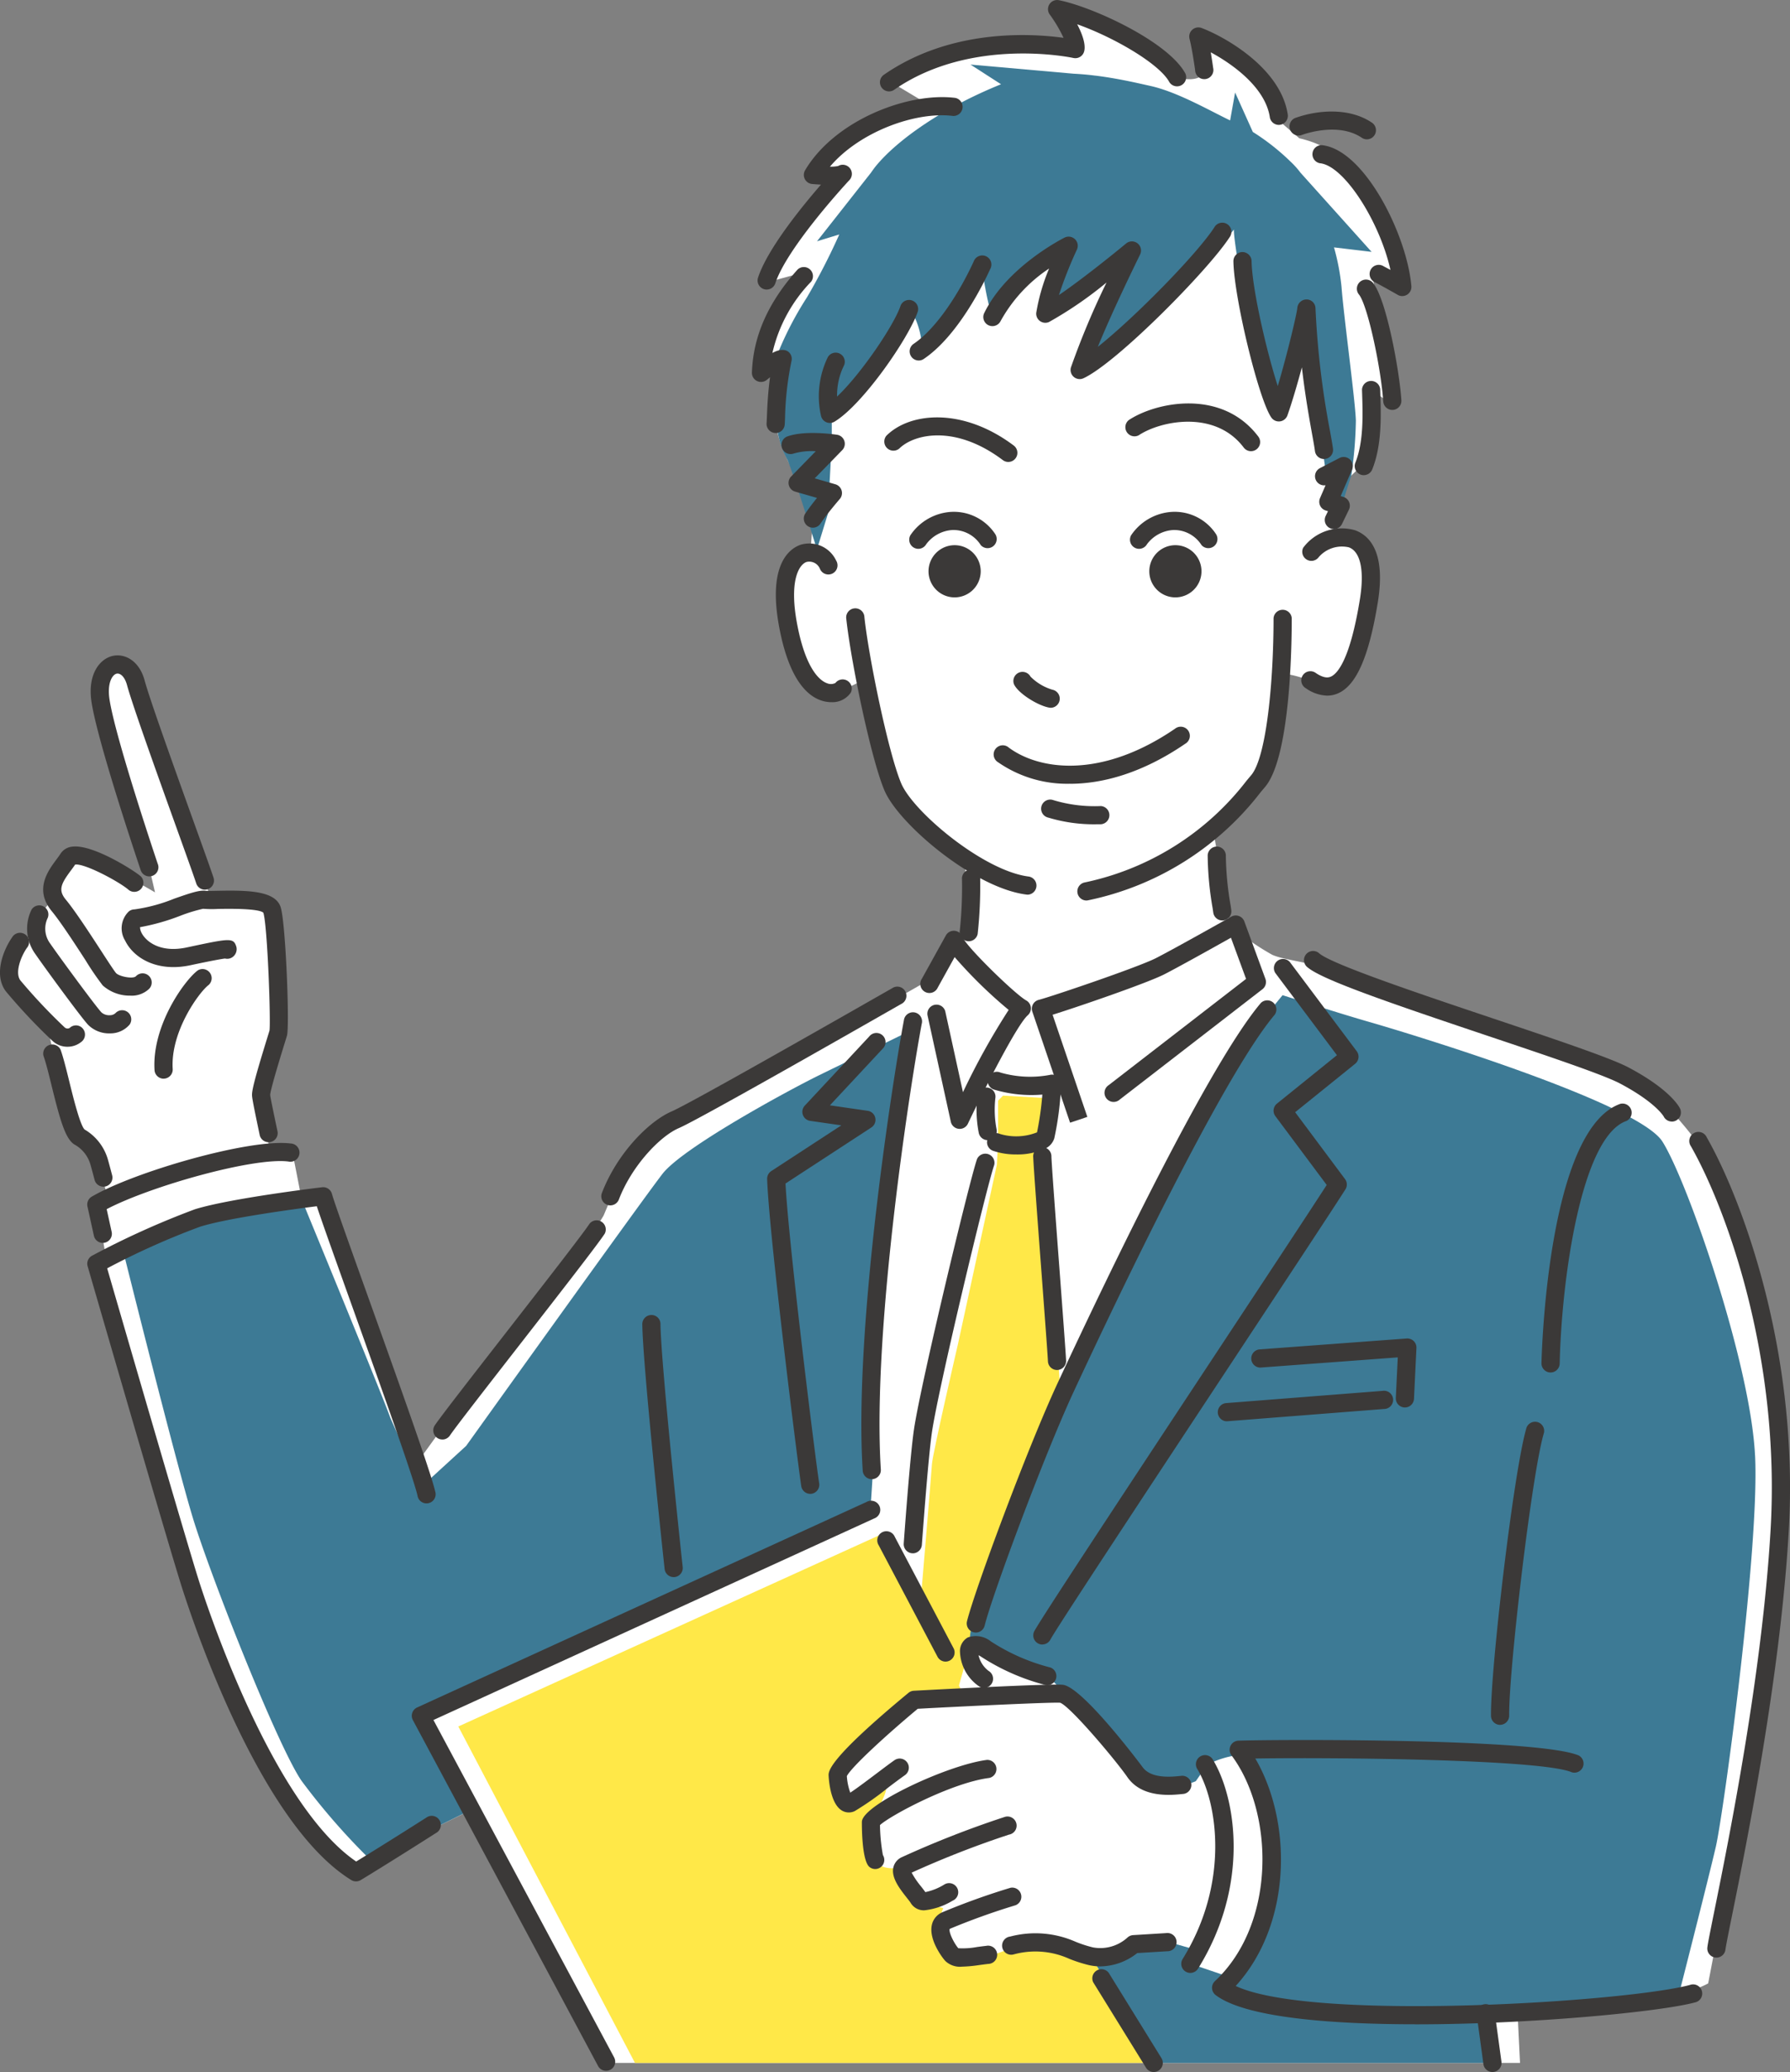<svg id="グループ_139" data-name="グループ 139" xmlns="http://www.w3.org/2000/svg" xmlns:xlink="http://www.w3.org/1999/xlink" width="196.226" height="227.075" viewBox="0 0 196.226 227.075">
  <rect x="0" y="0" width="196.226" height="227.075" fill="#808080" stroke="none"/>
  <defs>
    <clipPath id="clip-path">
      <rect id="長方形_210" data-name="長方形 210" width="196.226" height="227.075" fill="none"/>
    </clipPath>
  </defs>
  <g id="グループ_138" data-name="グループ 138" clip-path="url(#clip-path)">
    <path id="パス_1039" data-name="パス 1039" d="M177.313,35.473l-.086-.023c.226,1.145.086.023.086.023" transform="translate(-23.669 -4.734)" fill="#fff"/>
    <path id="パス_1040" data-name="パス 1040" d="M166.48,221.03s6.692-.767,12.354-1.314,8.529-2.2,8.529-2.2,5.332-27.774,5.906-31.558,1.959-18.617,1.773-24.182a122.6,122.6,0,0,0-1.639-16.6c-.837-4.464-4.369-14.243-5.518-16.867s-3.284-4.925-4.879-6.771-7.632-4.7-11.181-5.986-23-7.942-25.5-8.957-5.452-1.2-6.769-1.812a26.9,26.9,0,0,1-3.677-2.474l-.95-.835-1.141-6.394-.626-3.6s.1-.639,1.413-1.35,4.28-5.9,4.722-7.26,1.207-8.641,1.207-8.641-.243-.708,3.313.523,4.926-2.848,6.219-7.143-.023-6.571-.682-7.705-3.028-.775-3.028-.775V56.465l-.294-2.034,3.573-3.492s.406-.983.779-1.863,0-6.256,0-6.256l2.349,1.694s-1.42-8.76-1.677-10.955a31.127,31.127,0,0,0-.591-3.534l3.195.845c-.083-.421-.214-1.141-.423-2.35-.775-4.493-5.885-10.261-6.992-11.466s-3.7-1.743-3.7-1.743l-2.25-1.941a20.664,20.664,0,0,0-2-4.532c-1.026-1.405-6.2-4.687-6.2-4.687a8.077,8.077,0,0,0-.024,3.277c.334,2.047-2.889,1.263-2.889,1.263a32.512,32.512,0,0,0-4.689-4,48.043,48.043,0,0,0-7.933-3.539l1.436,4.383a46.416,46.416,0,0,0-11.083-.075s-2.572.58-3.337.807S97.68,9.091,97.68,9.091L101.7,11.5l-2.121.8s-2.683.948-4.716,1.85-5.643,5.17-5.643,5.17l2.981.2s-2.611,3.012-3.661,4.311-4.388,7.276-4.388,7.276l4.134-1.125A29.442,29.442,0,0,0,85.768,33.7c-.7,1.411-2.559,7-2.559,7l2.506-.975a28.075,28.075,0,0,0-.562,6.617c.208,3.035,2.6,6.52,2.638,6.8s1.427,3.847,1.427,3.847l-.243,3.4A3.092,3.092,0,0,0,86.7,62.1c-.97,1.655-.893,4.723-.01,8.386s3.775,5.8,4.754,5.62a18.627,18.627,0,0,0,3.342-1.466s3.2,11.765,4.128,13.769,6.93,5.8,6.93,5.8l.459,7.695-1.509,1.236-2.1,3.984-2.8,1.606s-12.24,6.875-13.783,7.549-12.545,6.6-13.67,7.486a46.793,46.793,0,0,0-4.048,4.594l-2.12,5.012a12.447,12.447,0,0,1-.717,1.093c-.653.948-5.547,7.549-5.547,7.549l-10.12,12.835-4.176,5.783-.643-1.671-5.124-15-4.61-12.5-2.152.16L32.159,126.4h-2.5l-.909-6.487s1.686-5.245,1.918-6.909a110.814,110.814,0,0,0-.538-13.4c-.278-.921-6.9-.857-6.9-.857-1.168-3.888-5.646-16.138-6.384-18.233S15.416,76.2,14.69,74.2s-3.767-1.492-3.649,2.192,4.634,15.421,4.634,15.421L17.1,97.95S10.793,94.233,9.4,94.077a3,3,0,0,0-3.178,2.176,10.991,10.991,0,0,0-.38,2.5,12.26,12.26,0,0,0-1.768,2.484c.012.418,0,1.5,0,1.5a2.474,2.474,0,0,0-2.2,1.349c-.564,1.357-1.75,3.127-.559,4.188a59.217,59.217,0,0,1,4.07,4.736s.9,4.106,1.374,5.971.951,4.948,1.5,5.355,2.356,1.447,2.613,2.925,1.066,4.13,1.066,4.13l-1.259.543,1.028,5.911-1.028.8,7.13,24.462S25,184.552,29.01,192.554a40.179,40.179,0,0,0,9.644,12.474L44,202.321l7.763-3.819L64,221.332l2.57,4.9H166.735Z" transform="translate(-0.106 -0.154)" fill="#fff"/>
    <path id="パス_1041" data-name="パス 1041" d="M150.281,71.946a1.863,1.863,0,1,1-1.864-1.864,1.864,1.864,0,0,1,1.864,1.864" transform="translate(-19.572 -9.359)" fill="#3b3938"/>
    <path id="パス_1042" data-name="パス 1042" d="M122.351,71.946a1.863,1.863,0,1,1-1.864-1.864,1.864,1.864,0,0,1,1.864,1.864" transform="translate(-15.842 -9.359)" fill="#3b3938"/>
    <path id="パス_1043" data-name="パス 1043" d="M160.136,32.521a24.9,24.9,0,0,0-.823-4.319l4.12.49-7.762-8.64,0,.005a9.269,9.269,0,0,0-1.127-1.26,24.983,24.983,0,0,0-4.13-3.248l-1.942-4.324-.547,3.061c-2.281-1.094-5.786-3.124-8.737-3.778-1.313-.29-3.52-.819-6.039-1.132h0l-.03,0c-.762-.1-1.554-.167-2.357-.209l-11.3-1,3.351,2.157c-6.439,2.6-11.324,6.085-13.664,8.894-.212.254-.418.541-.623.84l-.005,0-5.882,7.473,2.441-.745a71.1,71.1,0,0,1-3.544,6.892,36.657,36.657,0,0,0-3.63,7.261l.688.131s-.184,1.965-.412,4.687a10.35,10.35,0,0,0,1.239,5.781c.712,1.681,3.208,9.769,3.208,9.769l1.205-3.92.425-7.861V46.285s2.756-2.6,4.032-3.715,4.714-7.389,4.714-7.389a8.982,8.982,0,0,1,1.156,4.4c1.542-1.318,6.361-10.8,6.554-9.446a35.826,35.826,0,0,0,1.114,5.74c.568-1.424,2.452-2.816,2.793-3.793s5.089-3.007,5.089-3.007l-1.606,6.554,7.839-6.426-4.519,12.412s8.5-7.083,10.335-8.943,5.557-5.107,6.585-6.424c-.064,1.125,1.093,7.293,1.414,9.317s3.707,10.1,3.707,10.1l2.462-7.661,1.934,10.858,1.431,10.37,1.917-6.05a44.842,44.842,0,0,0,.5-5.991c-.064-2.216-1.333-11.448-1.574-14.675" transform="translate(-13.075 -1.09)" fill="#3d7a95"/>
    <path id="パス_1044" data-name="パス 1044" d="M100.886,136.892c.312-2,1.25-6.668,1.25-6.668s-7,3.405-10.281,5.012-14.906,7.9-17.156,10.8-21.524,29.814-21.524,29.814l-4.636,4.24a74.255,74.255,0,0,1-3.675-7.325c-.707-2.056-9.713-23.918-9.713-23.918s-10.6,1.684-11.93,2.176-7.669,3.36-7.669,3.36,5.731,23.009,7.669,29.37,9.263,24.93,11.9,28.785a73.361,73.361,0,0,0,7.555,8.671l11.057-5.486-5.248-10.381L75.92,192.361l21.574-9.492s.594-8.332.594-12.08,2.8-33.9,2.8-33.9" transform="translate(-2.077 -17.391)" fill="#3d7a95"/>
    <path id="パス_1045" data-name="パス 1045" d="M124.968,143.734v-4.6l.544-.556,5.27.3-.772,4.85.128,3.628,1.692,24.052-5.045,13.243-4.829,14.085-1.382,4.865-1.99-3.446-2.089-6.322s1.157-13.707,1.221-14.842,2.849-13.151,2.849-13.151l4.272-19.683Z" transform="translate(-15.558 -18.507)" fill="#ffe848"/>
    <path id="パス_1046" data-name="パス 1046" d="M127.325,240.278s-3.973-1.565-5.685-1.538-5.583,1.658-5.583,1.658-3.734,1.241-4.483-.516a17,17,0,0,1-1.028-3.342l.6-1.5-2.484-.794-2.57-3.618s-1.874.293-2.4-.9-.38-4.452-.38-4.452,2.7-4.219,1.049-3.727a14.843,14.843,0,0,0-3.642,1.97,24.528,24.528,0,0,1-.77-3.577c.022-.749,5.226-5.7,5.226-5.7l2.913-2.228,5.42-.116-9.083-17.864L57.986,215.122l19.366,36.87h57.126Z" transform="translate(-7.744 -25.914)" fill="#ffe848"/>
    <path id="パス_1047" data-name="パス 1047" d="M208.781,176.292c-.514-10.152-7.389-30.007-10.152-34.376S169.65,129.708,166.5,128.809s-9.51-2.935-9.51-2.935-4.292,5.177-5.7,7.431l-7.943,14.587s-12.04,24.674-12.784,27.063-6.282,16.73-7.213,18.9-.568,3.189-.568,3.189l3.955,1.765,4.526,1.684,2.4,2.423s1.249-.024,3.895,4.037,5.9,5.481,7.382,5.532a5.762,5.762,0,0,0,2.533-.47l1.263-1.807a10.252,10.252,0,0,1,3.819-1.108c4.569,2.224,2.885,15.927,2.371,17.823s-3.617,6.6-3.617,6.6l-4.447-1.513.546-1.541-2.891-.828-3.856.828-4.7.71,7.153,11.714H180l-.793-5.225h3.555l17.673-2.288s3.21-12.565,4.045-16.164,4.819-32.769,4.305-42.921" transform="translate(-16.389 -16.81)" fill="#3d7a95"/>
    <path id="パス_1048" data-name="パス 1048" d="M126.959,108.334a.982.982,0,0,1-.122-.007c-5.72-.7-14.008-7.716-15.574-11.394-1.505-3.534-3.709-14.3-4.186-18.79a1,1,0,1,1,1.982-.211c.454,4.275,2.62,14.891,4.039,18.22,1.333,3.132,9.041,9.593,13.982,10.2a1,1,0,0,1-.12,1.986" transform="translate(-14.299 -10.289)" fill="#3b3938"/>
    <path id="パス_1049" data-name="パス 1049" d="M137.273,108.977a1,1,0,0,1-.211-1.97,30.216,30.216,0,0,0,17.777-11.143c.185-.223.357-.427.513-.611,1.69-1.98,2.46-10.312,2.46-17.215a1,1,0,0,1,1.994,0c0,3.535-.212,15.317-2.937,18.509-.152.178-.318.378-.5.594a32.058,32.058,0,0,1-18.883,11.813,1,1,0,0,1-.213.023" transform="translate(-18.2 -10.289)" fill="#3b3938"/>
    <path id="パス_1050" data-name="パス 1050" d="M104.238,86.13a3.353,3.353,0,0,1-.533-.043c-1.711-.277-4-1.917-5.174-8.162-1.32-7.007,1.209-8.664,2.357-9.05a3.258,3.258,0,0,1,3.883,1.738,1,1,0,1,1-1.782.891,1.264,1.264,0,0,0-1.463-.74c-.809.272-1.937,2.009-1.035,6.793.971,5.155,2.611,6.259,3.271,6.494a1.1,1.1,0,0,0,.926-.023,1,1,0,0,1,1.691,1.05,2.437,2.437,0,0,1-2.139,1.052m.4-2.021h0" transform="translate(-13.109 -9.178)" fill="#3b3938"/>
    <path id="パス_1051" data-name="パス 1051" d="M167.482,85.154a4.245,4.245,0,0,1-2.319-.8,1,1,0,1,1,1.1-1.663c.893.59,1.353.5,1.623.384.727-.318,2.107-1.839,3.184-8.451.516-3.169.075-5.255-1.209-5.722a3.363,3.363,0,0,0-3.292,1.067,1,1,0,0,1-1.712-1.02,5.274,5.274,0,0,1,5.686-1.919c1.629.593,3.384,2.448,2.493,7.915-.963,5.914-2.345,9.078-4.35,9.956a2.975,2.975,0,0,1-1.2.254" transform="translate(-21.998 -8.92)" fill="#3b3938"/>
    <path id="パス_1052" data-name="パス 1052" d="M134.965,45.317a1,1,0,0,1-.955-1.282,86.877,86.877,0,0,1,3.9-9.3,42.441,42.441,0,0,1-6.311,4.33,1,1,0,0,1-1.392-1.013,21.44,21.44,0,0,1,1.411-4.853,16.453,16.453,0,0,0-5.347,5.811,1,1,0,0,1-1.8-.859c2.432-5.091,8.588-8.213,8.849-8.344a1,1,0,0,1,1.347,1.315,46.161,46.161,0,0,0-1.974,4.985c2.425-1.645,5.907-4.442,7.376-5.661a1,1,0,0,1,1.528,1.209c-.036.074-2.908,5.882-4.64,10.128,4.134-3.288,10.872-10.176,12.764-13.083a1,1,0,1,1,1.671,1.087c-2.347,3.608-12.346,13.745-16.009,15.439a1,1,0,0,1-.418.092" transform="translate(-16.61 -3.772)" fill="#3b3938"/>
    <path id="パス_1053" data-name="パス 1053" d="M116.077,43.836a1,1,0,0,1-.558-1.823c2.62-1.765,5.122-5.823,6.59-9.033a1,1,0,1,1,1.813.829c-.768,1.677-3.56,7.343-7.289,9.857a.991.991,0,0,1-.556.17" transform="translate(-15.369 -4.327)" fill="#3b3938"/>
    <path id="パス_1054" data-name="パス 1054" d="M104.809,51.407a1,1,0,0,1-.974-.788,9.776,9.776,0,0,1,.763-6.448,1,1,0,0,1,1.771.914,7.314,7.314,0,0,0-.769,3.43c2.669-2.527,6.273-7.869,6.968-9.981a1,1,0,0,1,1.893.622c-.947,2.875-6.012,10.218-9.138,12.107a1,1,0,0,1-.516.144" transform="translate(-13.836 -5.055)" fill="#3b3938"/>
    <path id="パス_1055" data-name="パス 1055" d="M102.3,65.145a1,1,0,0,1-.828-1.549c.37-.554.855-1.184,1.283-1.716l-2.4-.689a1,1,0,0,1-.438-1.653l2.705-2.774a7.056,7.056,0,0,0-2.476.27,1,1,0,0,1-.724-1.857c1.888-.736,5.17-.271,5.538-.216a1,1,0,0,1,.565,1.681l-3.018,3.094,2.262.651A1,1,0,0,1,105.254,62c-.014.016-1.371,1.581-2.12,2.7a.994.994,0,0,1-.829.444" transform="translate(-13.194 -7.314)" fill="#3b3938"/>
    <path id="パス_1056" data-name="パス 1056" d="M165.979,54.561a1,1,0,0,1-.988-.866c-.056-.436-.17-1.062-.314-1.859-.315-1.753-.763-4.234-1.119-7.318-.526,1.946-1.106,3.916-1.588,5.269a1,1,0,0,1-1.745.25c-1.377-1.9-4.107-13.113-4.173-17.145a1,1,0,0,1,.98-1.013,1.016,1.016,0,0,1,1.012.98c.051,3.1,1.678,10.018,2.869,13.709,1.066-3.584,2.1-7.967,2.144-8.554a1.017,1.017,0,0,1,.995-.94h.018a.979.979,0,0,1,.978.933,93.993,93.993,0,0,0,1.591,13.475c.151.837.269,1.494.329,1.952a1,1,0,0,1-.86,1.118.935.935,0,0,1-.13.009" transform="translate(-20.841 -4.257)" fill="#3b3938"/>
    <path id="パス_1057" data-name="パス 1057" d="M168.439,65.7a1,1,0,0,1-.9-1.431l.256-.527-.252-.078a1,1,0,0,1-.625-1.346l.612-1.42a1,1,0,0,1-.636-1.865l2.169-1.125a1,1,0,0,1,1.374,1.279l-1.249,2.9.3.093a1,1,0,0,1,.606,1.387l-.763,1.574a1,1,0,0,1-.9.562" transform="translate(-22.217 -7.719)" fill="#3b3938"/>
    <path id="パス_1058" data-name="パス 1058" d="M112.32,10.017a1,1,0,0,1-.57-1.815c7.362-5.107,16.206-4.542,19.706-4.055a15.236,15.236,0,0,0-1.525-2.575A1,1,0,0,1,130.938.02c3.758.743,12.011,4.562,13.878,8.046a1,1,0,0,1-1.756.942c-1.084-2.024-6.111-4.934-10.109-6.348.908,1.735.886,2.621.745,3.038a1,1,0,0,1-1.162.656c-.112-.025-11.173-2.392-19.647,3.487a.993.993,0,0,1-.568.178" transform="translate(-14.867 0)" fill="#3b3938"/>
    <path id="パス_1059" data-name="パス 1059" d="M96.844,33.376a1,1,0,0,1-.946-1.309c1.03-3.122,4.706-7.664,6.9-10.193-.294-.016-.616-.037-.97-.068a1,1,0,0,1-.773-1.5c3.257-5.5,11.3-8.592,16.478-7.934a1,1,0,0,1-.252,1.977c-4.076-.519-10.252,1.716-13.5,5.557a4.443,4.443,0,0,0,.892-.068,1,1,0,0,1,1.353,1.4,1.1,1.1,0,0,1-.186.219c-.786.852-6.8,7.455-8.049,11.234a1,1,0,0,1-.946.684" transform="translate(-12.8 -1.641)" fill="#3b3938"/>
    <path id="パス_1060" data-name="パス 1060" d="M97.736,51.951c-.028,0-.055,0-.083,0a1,1,0,0,1-.912-1.075c.012-.139.021-.368.033-.668.038-.946.1-2.609.347-4.367l-.166.137-.195.16a1,1,0,0,1-1.628-.8c.138-4,1.776-7.7,5.009-11.3a1,1,0,0,1,1.482,1.332,16.5,16.5,0,0,0-4.244,7.814c.712-.4,1.494-.5,1.909.028a1,1,0,0,1,.185.851,33.767,33.767,0,0,0-.709,6.228c-.014.338-.024.6-.037.752a1,1,0,0,1-.992.914" transform="translate(-12.705 -4.501)" fill="#3b3938"/>
    <path id="パス_1061" data-name="パス 1061" d="M160.28,14.15a1,1,0,0,1-.984-.847c-.5-3.273-4.1-5.825-6.473-7.106.15.893.256,1.667.264,1.723a1,1,0,1,1-1.975.269c0-.023-.317-2.313-.62-3.483A1,1,0,0,1,151.8,3.524c2.365.88,8.675,4.3,9.462,9.48a1,1,0,0,1-.986,1.146" transform="translate(-20.094 -0.462)" fill="#3b3938"/>
    <path id="パス_1062" data-name="パス 1062" d="M171.648,17.156a.993.993,0,0,1-.559-.172c-2.416-1.638-5.858-.562-6.523-.33a1,1,0,1,1-.657-1.882c2.384-.833,5.817-1.121,8.3.562a1,1,0,0,1-.56,1.821" transform="translate(-21.801 -1.884)" fill="#3b3938"/>
    <path id="パス_1063" data-name="パス 1063" d="M175.89,34.9a.994.994,0,0,1-.494-.131c-1.594-.912-2.467-1.365-2.476-1.369a1,1,0,1,1,.918-1.769c.018.01.273.142.752.4-1.178-5.284-5.083-11.439-7.729-11.69a1,1,0,0,1,.19-1.984c4.658.444,9.352,9.811,9.832,15.46a1,1,0,0,1-.993,1.08" transform="translate(-22.164 -2.451)" fill="#3b3938"/>
    <path id="パス_1064" data-name="パス 1064" d="M175.565,49.659a1,1,0,0,1-.993-.93c-.241-3.609-1.671-10.385-2.637-11.689a1,1,0,1,1,1.6-1.186c1.4,1.895,2.8,9.4,3.025,12.742a1,1,0,0,1-.928,1.061c-.022,0-.045,0-.067,0" transform="translate(-22.936 -4.734)" fill="#3b3938"/>
    <path id="パス_1065" data-name="パス 1065" d="M172.393,58.5a.983.983,0,0,1-.374-.074,1,1,0,0,1-.549-1.3c.913-2.256.815-5.292.743-7.509l-.016-.5a1,1,0,0,1,1.992-.059l.016.493c.078,2.395.184,5.674-.888,8.321a1,1,0,0,1-.924.623" transform="translate(-22.89 -6.423)" fill="#3b3938"/>
    <path id="パス_1066" data-name="パス 1066" d="M148.27,74.677a2.86,2.86,0,1,1,2.86-2.859,2.863,2.863,0,0,1-2.86,2.859m0-3.727a.867.867,0,1,0,.866.867.868.868,0,0,0-.866-.867" transform="translate(-19.419 -9.209)" fill="#3b3938"/>
    <path id="パス_1067" data-name="パス 1067" d="M143.959,68.792a1,1,0,0,1-.86-1.5,5.817,5.817,0,0,1,4.491-2.551,5.425,5.425,0,0,1,4.819,2.458,1,1,0,0,1-1.6,1.186,3.551,3.551,0,0,0-3.105-1.655,3.877,3.877,0,0,0-2.879,1.562,1,1,0,0,1-.862.5" transform="translate(-19.093 -8.645)" fill="#3b3938"/>
    <path id="パス_1068" data-name="パス 1068" d="M120.34,74.677a2.86,2.86,0,1,1,2.859-2.859,2.862,2.862,0,0,1-2.859,2.859m0-3.727a.867.867,0,1,0,.867.867.868.868,0,0,0-.867-.867" transform="translate(-15.69 -9.209)" fill="#3b3938"/>
    <path id="パス_1069" data-name="パス 1069" d="M116.029,68.792a1,1,0,0,1-.86-1.5,5.818,5.818,0,0,1,4.492-2.551,5.442,5.442,0,0,1,4.817,2.458,1,1,0,0,1-1.6,1.186,3.542,3.542,0,0,0-3.105-1.655,3.872,3.872,0,0,0-2.879,1.562,1,1,0,0,1-.862.5" transform="translate(-15.363 -8.645)" fill="#3b3938"/>
    <path id="パス_1070" data-name="パス 1070" d="M132.325,88.906a1.008,1.008,0,0,1-.16-.013c-1.237-.2-3.462-1.574-3.9-2.591a1,1,0,0,1,1.819-.814,5.644,5.644,0,0,0,2.4,1.437,1,1,0,0,1-.159,1.981" transform="translate(-17.119 -11.34)" fill="#3b3938"/>
    <path id="パス_1071" data-name="パス 1071" d="M134.09,98.173a13.273,13.273,0,0,1-7.872-2.352,1,1,0,1,1,1.183-1.6c3.367,2.483,10.157,3.429,18.207-2.076a1,1,0,1,1,1.126,1.645c-4.67,3.194-9.01,4.388-12.643,4.388" transform="translate(-16.802 -12.282)" fill="#3b3938"/>
    <path id="パス_1072" data-name="パス 1072" d="M137.736,103.845a17.267,17.267,0,0,1-5.2-.728,1,1,0,1,1,.548-1.917,15.638,15.638,0,0,0,5.193.647h.016a1,1,0,0,1,.015,1.993q-.29,0-.569,0" transform="translate(-17.603 -13.51)" fill="#3b3938"/>
    <path id="パス_1073" data-name="パス 1073" d="M156.143,56.261a1,1,0,0,1-.8-.4c-3.157-4.181-9.147-2.916-11.5-1.348a1,1,0,0,1-1.1-1.66c2.981-1.979,10.2-3.484,14.2,1.807a1,1,0,0,1-.795,1.6" transform="translate(-19.003 -6.815)" fill="#3b3938"/>
    <path id="パス_1074" data-name="パス 1074" d="M125.47,57.676a.993.993,0,0,1-.6-.2c-5.228-3.936-9.742-2.866-11.358-1.267a1,1,0,0,1-1.4-1.418c2.621-2.592,8.4-3.09,13.959,1.092a1,1,0,0,1-.6,1.793" transform="translate(-14.933 -7.05)" fill="#3b3938"/>
    <path id="パス_1075" data-name="パス 1075" d="M122.418,117.854a1.024,1.024,0,0,1-.185-.017,1,1,0,0,1-.8-1.163,45.35,45.35,0,0,0,.241-5.592,1,1,0,1,1,1.992-.015,48.164,48.164,0,0,1-.274,5.974,1,1,0,0,1-.978.813" transform="translate(-16.216 -14.701)" fill="#3b3938"/>
    <path id="パス_1076" data-name="パス 1076" d="M154.394,115.172a1,1,0,0,1-.985-.853l-.069-.475a35.284,35.284,0,0,1-.545-5.812,1.011,1.011,0,0,1,1.035-.957,1,1,0,0,1,.957,1.035,33.939,33.939,0,0,0,.526,5.447l.068.477a1,1,0,0,1-.843,1.129,1.013,1.013,0,0,1-.144.01" transform="translate(-20.405 -14.299)" fill="#3b3938"/>
    <path id="パス_1077" data-name="パス 1077" d="M134.739,138.5,130.6,126.326a1,1,0,0,1,.708-1.289c1.166-.284,10.875-3.565,12.856-4.577,2.055-1.05,8.191-4.508,8.253-4.543a1,1,0,0,1,1.424.524l2.313,6.3a1,1,0,0,1-.326,1.132l-15.634,12.085a1,1,0,1,1-1.218-1.576l15.056-11.639-1.658-4.513c-1.854,1.04-5.709,3.193-7.3,4.007-1.852.946-9.308,3.514-12.251,4.434l3.81,11.193Z" transform="translate(-17.434 -15.463)" fill="#3b3938"/>
    <path id="パス_1078" data-name="パス 1078" d="M120.762,139.435a.992.992,0,0,1-.974-.783l-2.561-11.7a1,1,0,0,1,1.947-.426l1.946,8.892a78.012,78.012,0,0,1,5.011-9.019,50.833,50.833,0,0,1-5.923-5.788l-1.852,3.341a1,1,0,1,1-1.743-.965l2.635-4.755a1,1,0,0,1,1.814.161c.377,1.039,5.781,6.3,6.993,6.967a1,1,0,0,1,.172,1.624c-1.149,1-4.636,7.821-6.565,11.884a.994.994,0,0,1-.9.569" transform="translate(-15.557 -15.721)" fill="#3b3938"/>
    <path id="パス_1079" data-name="パス 1079" d="M123.307,195.8a1.023,1.023,0,0,1-.238-.029,1,1,0,0,1-.73-1.206c.821-3.336,6.589-18.915,9.949-26.132,5.927-12.729,16.7-35.064,22.264-41.628a1,1,0,0,1,1.52,1.288c-5.617,6.624-17.241,31.005-21.977,41.181-3.324,7.137-9.015,22.493-9.82,25.767a1,1,0,0,1-.967.759" transform="translate(-16.334 -16.887)" fill="#3b3938"/>
    <path id="パス_1080" data-name="パス 1080" d="M110.12,179.218a1,1,0,0,1-.993-.933c-1-15.679,3.377-43.333,4.512-49.338a1,1,0,1,1,1.958.371c-1.127,5.956-5.466,33.368-4.483,48.84a1,1,0,0,1-.931,1.058l-.064,0" transform="translate(-14.554 -17.112)" fill="#3b3938"/>
    <path id="パス_1081" data-name="パス 1081" d="M131.723,196.417a1,1,0,0,1-.879-1.463c.658-1.242,8.505-13.153,19.519-29.843,5.468-8.288,10.656-16.148,12.534-19.058l-5.628-7.543a1,1,0,0,1,.173-1.371l6.576-5.308-6.748-9a1,1,0,0,1,1.594-1.2l7.325,9.767a1,1,0,0,1-.171,1.373l-6.579,5.309,5.466,7.328a1,1,0,0,1,.042,1.13c-1.469,2.307-6.777,10.351-12.922,19.664-8.358,12.664-18.759,28.425-19.422,29.679a1,1,0,0,1-.882.53" transform="translate(-17.459 -16.191)" fill="#3b3938"/>
    <path id="パス_1082" data-name="パス 1082" d="M101.781,181.171a1,1,0,0,1-.983-.846c-.348-2.261-3.539-27.583-3.738-33.659a1,1,0,0,1,.451-.867l7.681-5.012-3.423-.492a1,1,0,0,1-.587-1.665l7.068-7.582a1,1,0,1,1,1.457,1.359l-5.767,6.187,4.152.6a1,1,0,0,1,.4,1.82l-9.42,6.147c.343,6.67,3.257,30.034,3.692,32.865a1,1,0,0,1-.834,1.136,1.016,1.016,0,0,1-.152.012" transform="translate(-12.962 -17.459)" fill="#3b3938"/>
    <path id="パス_1083" data-name="パス 1083" d="M77.069,148.759a.971.971,0,0,1-.356-.067,1,1,0,0,1-.574-1.286c1.686-4.4,5.2-7.893,7.648-8.944,1.343-.577,9.144-4.93,23.186-12.939l1.131-.645a1,1,0,0,1,.986,1.732l-1.129.644c-5.258,3-21.261,12.125-23.388,13.038-2.058.884-5.156,4.127-6.573,7.826a1,1,0,0,1-.931.64" transform="translate(-10.159 -16.66)" fill="#3b3938"/>
    <path id="パス_1084" data-name="パス 1084" d="M55.811,178.36a1,1,0,0,1-.828-1.549c.626-.938,4.123-5.431,7.827-10.188,3.961-5.087,8.45-10.853,9.129-11.9a1,1,0,0,1,1.673,1.081c-.726,1.125-5.049,6.678-9.229,12.047-3.518,4.519-7.156,9.191-7.741,10.068a1,1,0,0,1-.83.444" transform="translate(-7.321 -20.602)" fill="#3b3938"/>
    <path id="パス_1085" data-name="パス 1085" d="M84.7,195.049a1,1,0,0,1-.989-.889c-.1-.9-2.383-22.077-2.447-26.824a1,1,0,0,1,.983-1.01.979.979,0,0,1,1.009.983c.063,4.654,2.412,26.417,2.436,26.636a1,1,0,0,1-.884,1.1c-.036,0-.072.006-.108.006" transform="translate(-10.853 -22.212)" fill="#3b3938"/>
    <path id="パス_1086" data-name="パス 1086" d="M40.5,226.238a1,1,0,0,1-.523-.149c-9.948-6.131-17.248-27.92-18.61-32.224-1.592-5.03-10.2-34.742-10.287-35.042a.994.994,0,0,1,.491-1.158,91.856,91.856,0,0,1,11.263-5.083c3.849-1.2,13.54-2.366,13.951-2.416a1,1,0,0,1,1.081.735c.222.839,2.069,6,4.026,11.467,3.2,8.93,6.818,19.051,7.292,21.144a1,1,0,1,1-1.944.44c-.447-1.975-4.2-12.476-7.224-20.914-1.927-5.386-3.257-9.11-3.814-10.792-2.45.312-9.726,1.288-12.773,2.237a83.237,83.237,0,0,0-10.207,4.568c1.38,4.761,8.607,29.663,10.046,34.21.8,2.521,7.951,24.447,17.252,30.8,3.458-2.112,7.626-4.775,7.671-4.8a1,1,0,1,1,1.073,1.679c-.046.029-4.677,2.987-8.243,5.153a1,1,0,0,1-.517.145" transform="translate(-1.474 -20.054)" fill="#3b3938"/>
    <path id="パス_1087" data-name="パス 1087" d="M12.74,155.518a1,1,0,0,1-.972-.782l-.707-3.213a1,1,0,0,1,.469-1.074c4.649-2.728,17.381-6.4,21.813-5.826a1,1,0,1,1-.252,1.976c-3.827-.487-15.125,2.706-19.923,5.22l.547,2.488a1,1,0,0,1-.759,1.187,1.013,1.013,0,0,1-.215.023" transform="translate(-1.474 -19.306)" fill="#3b3938"/>
    <path id="パス_1088" data-name="パス 1088" d="M205.318,138.984a1,1,0,0,1-.9-.564s-.875-1.535-4.773-3.6c-1.837-.972-8.013-3.046-14.551-5.24-10.812-3.63-18.024-6.11-19.67-7.464a1,1,0,1,1,1.266-1.539c1.487,1.223,11.218,4.489,19.039,7.114,6.9,2.319,12.869,4.32,14.849,5.369,4.527,2.4,5.537,4.288,5.636,4.5a1,1,0,0,1-.9,1.43" transform="translate(-22.044 -16.073)" fill="#3b3938"/>
    <path id="パス_1089" data-name="パス 1089" d="M216.708,233.669a.886.886,0,0,1-.126-.009,1,1,0,0,1-.863-1.114c.069-.544.345-1.9.761-3.963,1.573-7.775,5.254-25.98,6.172-41.845,1.106-19.1-4.972-35.377-8.737-41.986a1,1,0,1,1,1.731-.986c3.875,6.8,10.129,23.524,9,43.087-.926,16.005-4.628,34.309-6.208,42.125-.393,1.944-.678,3.349-.737,3.82a1,1,0,0,1-.988.871" transform="translate(-28.551 -19.133)" fill="#3b3938"/>
    <path id="パス_1090" data-name="パス 1090" d="M175.666,251.235c-9.769,0-18.8-.808-21.931-3.207a1,1,0,0,1-.074-1.519c6.738-6.3,6.505-18.487,1.809-24.762a1,1,0,0,1,.766-1.593c4.435-.146,32.9-.256,37.305,1.622a1,1,0,0,1-.782,1.833c-3.333-1.42-26.188-1.638-34.668-1.5,4.078,6.995,4.016,18.176-2.15,24.929,8.434,3.958,42.868,1.75,49.8-.115a1,1,0,1,1,.518,1.924c-3.75,1.009-17.806,2.394-30.594,2.394" transform="translate(-20.479 -29.392)" fill="#3b3938"/>
    <path id="パス_1091" data-name="パス 1091" d="M189.64,213.034a1,1,0,0,1-1-.983c-.068-5.085,2.519-27.064,3.9-31.6a1,1,0,0,1,1.907.581c-1.317,4.326-3.876,26.185-3.813,30.988a1,1,0,0,1-.982,1.01Z" transform="translate(-25.193 -24.005)" fill="#3b3938"/>
    <path id="パス_1092" data-name="パス 1092" d="M196.019,169.049H196a1,1,0,0,1-.973-1.019c.023-1.044.676-25.6,8.631-28.418a1,1,0,0,1,.665,1.879c-4.918,1.739-7.09,17.228-7.3,26.584a1,1,0,0,1-.995.974" transform="translate(-26.045 -18.637)" fill="#3b3938"/>
    <path id="パス_1093" data-name="パス 1093" d="M150.447,245.875a1,1,0,0,1-.847-1.522c5.215-8.4,3.779-17.194,1.648-20.763a1,1,0,1,1,1.71-1.022c2.465,4.13,4.057,13.619-1.664,22.835a1,1,0,0,1-.848.471" transform="translate(-19.959 -29.659)" fill="#3b3938"/>
    <path id="パス_1094" data-name="パス 1094" d="M107.043,227.085a1.467,1.467,0,0,1-.751-.208c-1.194-.711-1.416-3.085-1.456-3.8-.027-.485-.1-1.772,8.755-9.1a1,1,0,0,1,.582-.228c1.524-.081,14.935-.8,16.334-.654,2.177.224,8.652,8.888,8.712,8.976.943,1.369,3.243,1.116,4.351.995a1,1,0,0,1,.217,1.982c-1.373.149-4.592.5-6.209-1.846-1.255-1.822-6.233-7.727-7.357-8.139-.841-.074-9.89.354-15.613.661-3.46,2.881-7.282,6.4-7.774,7.378a6.619,6.619,0,0,0,.375,1.813c.71-.461,2.024-1.453,2.949-2.151.76-.574,1.459-1.1,1.9-1.406A1,1,0,1,1,113.2,223c-.426.3-1.1.8-1.835,1.359a32.241,32.241,0,0,1-3.667,2.579,1.514,1.514,0,0,1-.65.149" transform="translate(-14 -28.457)" fill="#3b3938"/>
    <path id="パス_1095" data-name="パス 1095" d="M110.51,234.557a1,1,0,0,1-.638-.23c-.886-.739-.829-4.922-.827-4.963.11-1.883,9.438-6.223,13.708-6.767a1,1,0,0,1,.252,1.977c-4.118.524-10.811,4.1-11.976,5.165a20.327,20.327,0,0,0,.319,3.283,1,1,0,0,1-.839,1.535m.639-1.762h0" transform="translate(-14.563 -29.727)" fill="#3b3938"/>
    <path id="パス_1096" data-name="パス 1096" d="M116.443,240.04a1.673,1.673,0,0,1-1.528-.816c-.085-.139-.241-.331-.419-.558-.775-.984-1.738-2.209-1.472-3.337a1.638,1.638,0,0,1,.931-1.113,108.364,108.364,0,0,1,11.248-4.4,1,1,0,1,1,.49,1.931,105.191,105.191,0,0,0-10.667,4.167,9.286,9.286,0,0,0,1.036,1.517c.185.236.348.447.464.616a6.384,6.384,0,0,0,2.07-.827,1,1,0,1,1,.918,1.768,7.507,7.507,0,0,1-3.072,1.05" transform="translate(-15.088 -30.688)" fill="#3b3938"/>
    <path id="パス_1097" data-name="パス 1097" d="M121.184,247.412a2.326,2.326,0,0,1-1.811-.617c-.4-.431-1.819-2.365-1.49-3.931a1.961,1.961,0,0,1,1.168-1.419,77.105,77.105,0,0,1,7.465-2.68,1,1,0,0,1,.542,1.917,75.538,75.538,0,0,0-7.209,2.588c-.141.32.454,1.555.942,2.12a8.554,8.554,0,0,0,2.056-.134c.328-.044.666-.089,1.007-.127a1,1,0,1,1,.221,1.98c-.326.036-.65.081-.963.122a15.287,15.287,0,0,1-1.928.18m-.346-1.968h0Z" transform="translate(-15.737 -31.882)" fill="#3b3938"/>
    <path id="パス_1098" data-name="パス 1098" d="M137.6,248.156a5.855,5.855,0,0,1-1.287-.144,15.232,15.232,0,0,1-2.173-.7,9,9,0,0,0-6.055-.477,1,1,0,1,1-.406-1.951,10.891,10.891,0,0,1,7.171.568,13.541,13.541,0,0,0,1.9.618A4.425,4.425,0,0,0,140.533,245a1.01,1.01,0,0,1,.629-.275l3.618-.22a1,1,0,1,1,.12,1.989l-3.286.2a6.634,6.634,0,0,1-4.015,1.459" transform="translate(-16.945 -32.654)" fill="#3b3938"/>
    <path id="パス_1099" data-name="パス 1099" d="M144.928,260.327a.994.994,0,0,1-.849-.473l-5.78-9.347a1,1,0,0,1,1.694-1.048l5.781,9.347a1,1,0,0,1-.846,1.521" transform="translate(-18.45 -33.252)" fill="#3b3938"/>
    <path id="パス_1100" data-name="パス 1100" d="M73.4,252.3a1,1,0,0,1-.879-.526L52.214,213.858a1,1,0,0,1,.464-1.377l49.288-22.532a1,1,0,1,1,.828,1.813L54.472,213.853,74.28,250.83A1,1,0,0,1,73.4,252.3" transform="translate(-6.957 -25.355)" fill="#3b3938"/>
    <path id="パス_1101" data-name="パス 1101" d="M118.484,207.974a1,1,0,0,1-.882-.531l-6.446-12.216a1,1,0,1,1,1.762-.931l6.446,12.216a1,1,0,0,1-.88,1.462" transform="translate(-14.829 -25.877)" fill="#3b3938"/>
    <path id="パス_1102" data-name="パス 1102" d="M124.1,212.61a.992.992,0,0,1-.482-.126,4.8,4.8,0,0,1-2.156-3.781,1.714,1.714,0,0,1,.847-1.619,2.628,2.628,0,0,1,2.54.432,21.891,21.891,0,0,0,6.521,2.858,1,1,0,0,1-.532,1.921,24.021,24.021,0,0,1-7.058-3.1c-.111-.07-.206-.125-.288-.167a2.989,2.989,0,0,0,1.091,1.711,1,1,0,0,1-.483,1.868" transform="translate(-16.222 -27.63)" fill="#3b3938"/>
    <path id="パス_1103" data-name="パス 1103" d="M175.139,176.854h-.049a1,1,0,0,1-.946-1.043l.215-4.444-15.068,1.117a1,1,0,0,1-.147-1.988l16.192-1.2a1,1,0,0,1,.769.281.99.99,0,0,1,.3.762l-.269,5.569a1,1,0,0,1-.995.948" transform="translate(-21.13 -22.609)" fill="#3b3938"/>
    <path id="パス_1104" data-name="パス 1104" d="M155.009,179.254a1,1,0,0,1-.077-1.989l17.194-1.345a1,1,0,1,1,.155,1.987l-17.193,1.345-.079,0" transform="translate(-20.568 -23.494)" fill="#3b3938"/>
    <path id="パス_1105" data-name="パス 1105" d="M128.082,144.626a7.63,7.63,0,0,1-2.431-.367,1,1,0,1,1,.646-1.885,6.185,6.185,0,0,0,4.076-.169,33.711,33.711,0,0,0,.584-4.138,14.417,14.417,0,0,1-5.221-.525,1,1,0,1,1,.63-1.89,11.7,11.7,0,0,0,5.388.262.995.995,0,0,1,1.255.976,33.4,33.4,0,0,1-.739,5.953,1.852,1.852,0,0,1-1,1.141,7.262,7.262,0,0,1-3.188.642" transform="translate(-16.691 -18.109)" fill="#3b3938"/>
    <path id="パス_1106" data-name="パス 1106" d="M124.771,143.309a1,1,0,0,1-.973-.784,13.19,13.19,0,0,1-.133-4.259,1,1,0,0,1,1.957.372,11.4,11.4,0,0,0,.123,3.462,1,1,0,0,1-.974,1.21" transform="translate(-16.5 -18.357)" fill="#3b3938"/>
    <path id="パス_1107" data-name="パス 1107" d="M115.335,189.7l-.072,0a1,1,0,0,1-.923-1.065c.028-.39.684-9.566,1.127-12.539.754-5.054,6.09-27.28,6.909-29.6a1,1,0,0,1,1.879.664c-.807,2.287-6.072,24.234-6.817,29.232-.432,2.9-1.1,12.292-1.111,12.388a1,1,0,0,1-.993.925" transform="translate(-15.27 -19.474)" fill="#3b3938"/>
    <path id="パス_1108" data-name="パス 1108" d="M133.332,169.533a1,1,0,0,1-.994-.944c-.055-1.065-.38-5.384-.723-9.957-.411-5.472-.835-11.13-.888-12.391a1,1,0,1,1,1.991-.085c.052,1.229.494,7.125.885,12.327.344,4.585.669,8.916.725,10a1,1,0,0,1-.944,1.048h-.053" transform="translate(-17.459 -19.391)" fill="#3b3938"/>
    <path id="パス_1109" data-name="パス 1109" d="M31.5,140.22a1,1,0,0,1-.974-.792c-.567-2.7-.808-3.889-.837-4.3-.035-.511.211-1.626,1.656-6.305.122-.4.215-.695.256-.837.152-.939-.215-11.483-.673-12.917-.315-.312-2-.476-4.986-.412a11.682,11.682,0,0,1-1.613-.02,17.173,17.173,0,0,0-2.5.766,23.817,23.817,0,0,1-4.422,1.252,1.434,1.434,0,0,0,.159.6c.438.9,1.975,2.259,4.957,1.623,4.733-1.011,5.117-1.092,5.44-.1a1.067,1.067,0,0,1-.589,1.256,1,1,0,0,1-.652.055c-.376.05-1.345.214-3.782.735-3.662.784-6.238-.792-7.166-2.7a2.563,2.563,0,0,1,.4-3.188,1,1,0,0,1,.627-.23,18.307,18.307,0,0,0,4.37-1.181c1.8-.629,2.773-.954,3.442-.858.165.024.762.012,1.289,0,3.453-.072,6.355.015,6.926,1.8.555,1.742.993,13.026.688,14.078-.043.148-.139.458-.266.869-.38,1.233-1.539,4.985-1.571,5.626.024.306.49,2.518.8,3.982a1,1,0,0,1-.77,1.18.978.978,0,0,1-.205.022" transform="translate(-2.059 -15.044)" fill="#3b3938"/>
    <path id="パス_1110" data-name="パス 1110" d="M20.545,134.577a1,1,0,0,1-.994-.934c-.307-4.9,3.306-9.869,4.732-10.929a1,1,0,0,1,1.189,1.6c-1,.745-4.19,5.071-3.931,9.2a1,1,0,0,1-.932,1.057l-.063,0" transform="translate(-2.609 -16.362)" fill="#3b3938"/>
    <path id="パス_1111" data-name="パス 1111" d="M23.991,108.573a1,1,0,0,1-.948-.691c-.231-.717-1.121-3.194-2.151-6.061-2.04-5.677-4.834-13.452-5.434-15.664-.264-.974-.768-1.333-1.128-1.261-.488.1-1.059,1.028-.8,2.774.618,4.206,5.238,17.9,5.284,18.041a1,1,0,1,1-1.887.638c-.192-.57-4.724-14.007-5.369-18.39-.443-3.014.918-4.712,2.367-5.014,1.242-.263,2.856.472,3.459,2.69.579,2.135,3.357,9.866,5.386,15.511,1.08,3,1.931,5.375,2.173,6.124a1,1,0,0,1-.949,1.3" transform="translate(-1.532 -11.071)" fill="#3b3938"/>
    <path id="パス_1112" data-name="パス 1112" d="M15.045,123.412l-.17,0a4.45,4.45,0,0,1-2.882-1.116,30.9,30.9,0,0,1-1.882-2.757c-1.212-1.865-2.72-4.187-3.709-5.387-1.939-2.354-.418-4.405.49-5.631.171-.23.336-.451.475-.668a1.727,1.727,0,0,1,1.281-.768c2.228-.3,6.824,2.636,7.529,3.265a1,1,0,0,1-1.327,1.487c-.971-.868-4.841-2.948-5.883-2.788-.144.213-.306.433-.474.659-1.067,1.439-1.416,2.13-.552,3.176,1.061,1.288,2.6,3.662,3.842,5.569.693,1.067,1.479,2.278,1.673,2.49.343.367,1.825.666,2.165.353a1,1,0,1,1,1.354,1.462,2.773,2.773,0,0,1-1.93.657" transform="translate(-0.73 -14.298)" fill="#3b3938"/>
    <path id="パス_1113" data-name="パス 1113" d="M12.454,128.534a3.263,3.263,0,0,1-2.324-.926c-.762-.8-4.787-6.3-5.8-7.773a4.742,4.742,0,0,1-.423-4.852,1,1,0,0,1,1.785.886,2.725,2.725,0,0,0,.279,2.835c1.038,1.507,4.986,6.876,5.609,7.531a1.279,1.279,0,0,0,.93.305.881.881,0,0,0,.621-.244,1,1,0,0,1,1.539,1.266,2.775,2.775,0,0,1-2.089.97l-.122,0" transform="translate(-0.457 -15.282)" fill="#3b3938"/>
    <path id="パス_1114" data-name="パス 1114" d="M7.386,130.484a2.4,2.4,0,0,1-1.6-.612,62.568,62.568,0,0,1-5.142-5.459c-1.424-1.894-.176-4.7.683-5.918a1,1,0,1,1,1.629,1.147c-.665.944-1.352,2.731-.719,3.573a60.852,60.852,0,0,0,4.856,5.152.471.471,0,0,0,.546.056.982.982,0,0,1,1.4.025,1.01,1.01,0,0,1-.028,1.421,2.391,2.391,0,0,1-1.622.614" transform="translate(0 -15.769)" fill="#3b3938"/>
    <path id="パス_1115" data-name="パス 1115" d="M12.058,147.681a1,1,0,0,1-.963-.743c-.182-.69-.347-1.306-.454-1.677a3.656,3.656,0,0,0-1.794-2.222c-.957-.658-1.51-2.551-2.462-6.417-.319-1.3-.62-2.519-.888-3.266a1,1,0,0,1,1.875-.675c.3.845.617,2.118.948,3.464.411,1.673,1.178,4.785,1.678,5.27a5.6,5.6,0,0,1,2.559,3.3c.108.38.278,1.012.464,1.721a1,1,0,0,1-.711,1.217.981.981,0,0,1-.253.033" transform="translate(-0.726 -17.632)" fill="#3b3938"/>
    <path id="パス_1116" data-name="パス 1116" d="M188.556,260.942a1,1,0,0,1-.987-.862l-.73-5.36a1,1,0,1,1,1.975-.269l.731,5.359a1,1,0,0,1-.853,1.122,1.017,1.017,0,0,1-.135.01" transform="translate(-24.951 -33.867)" fill="#3b3938"/>
  </g>
</svg>
